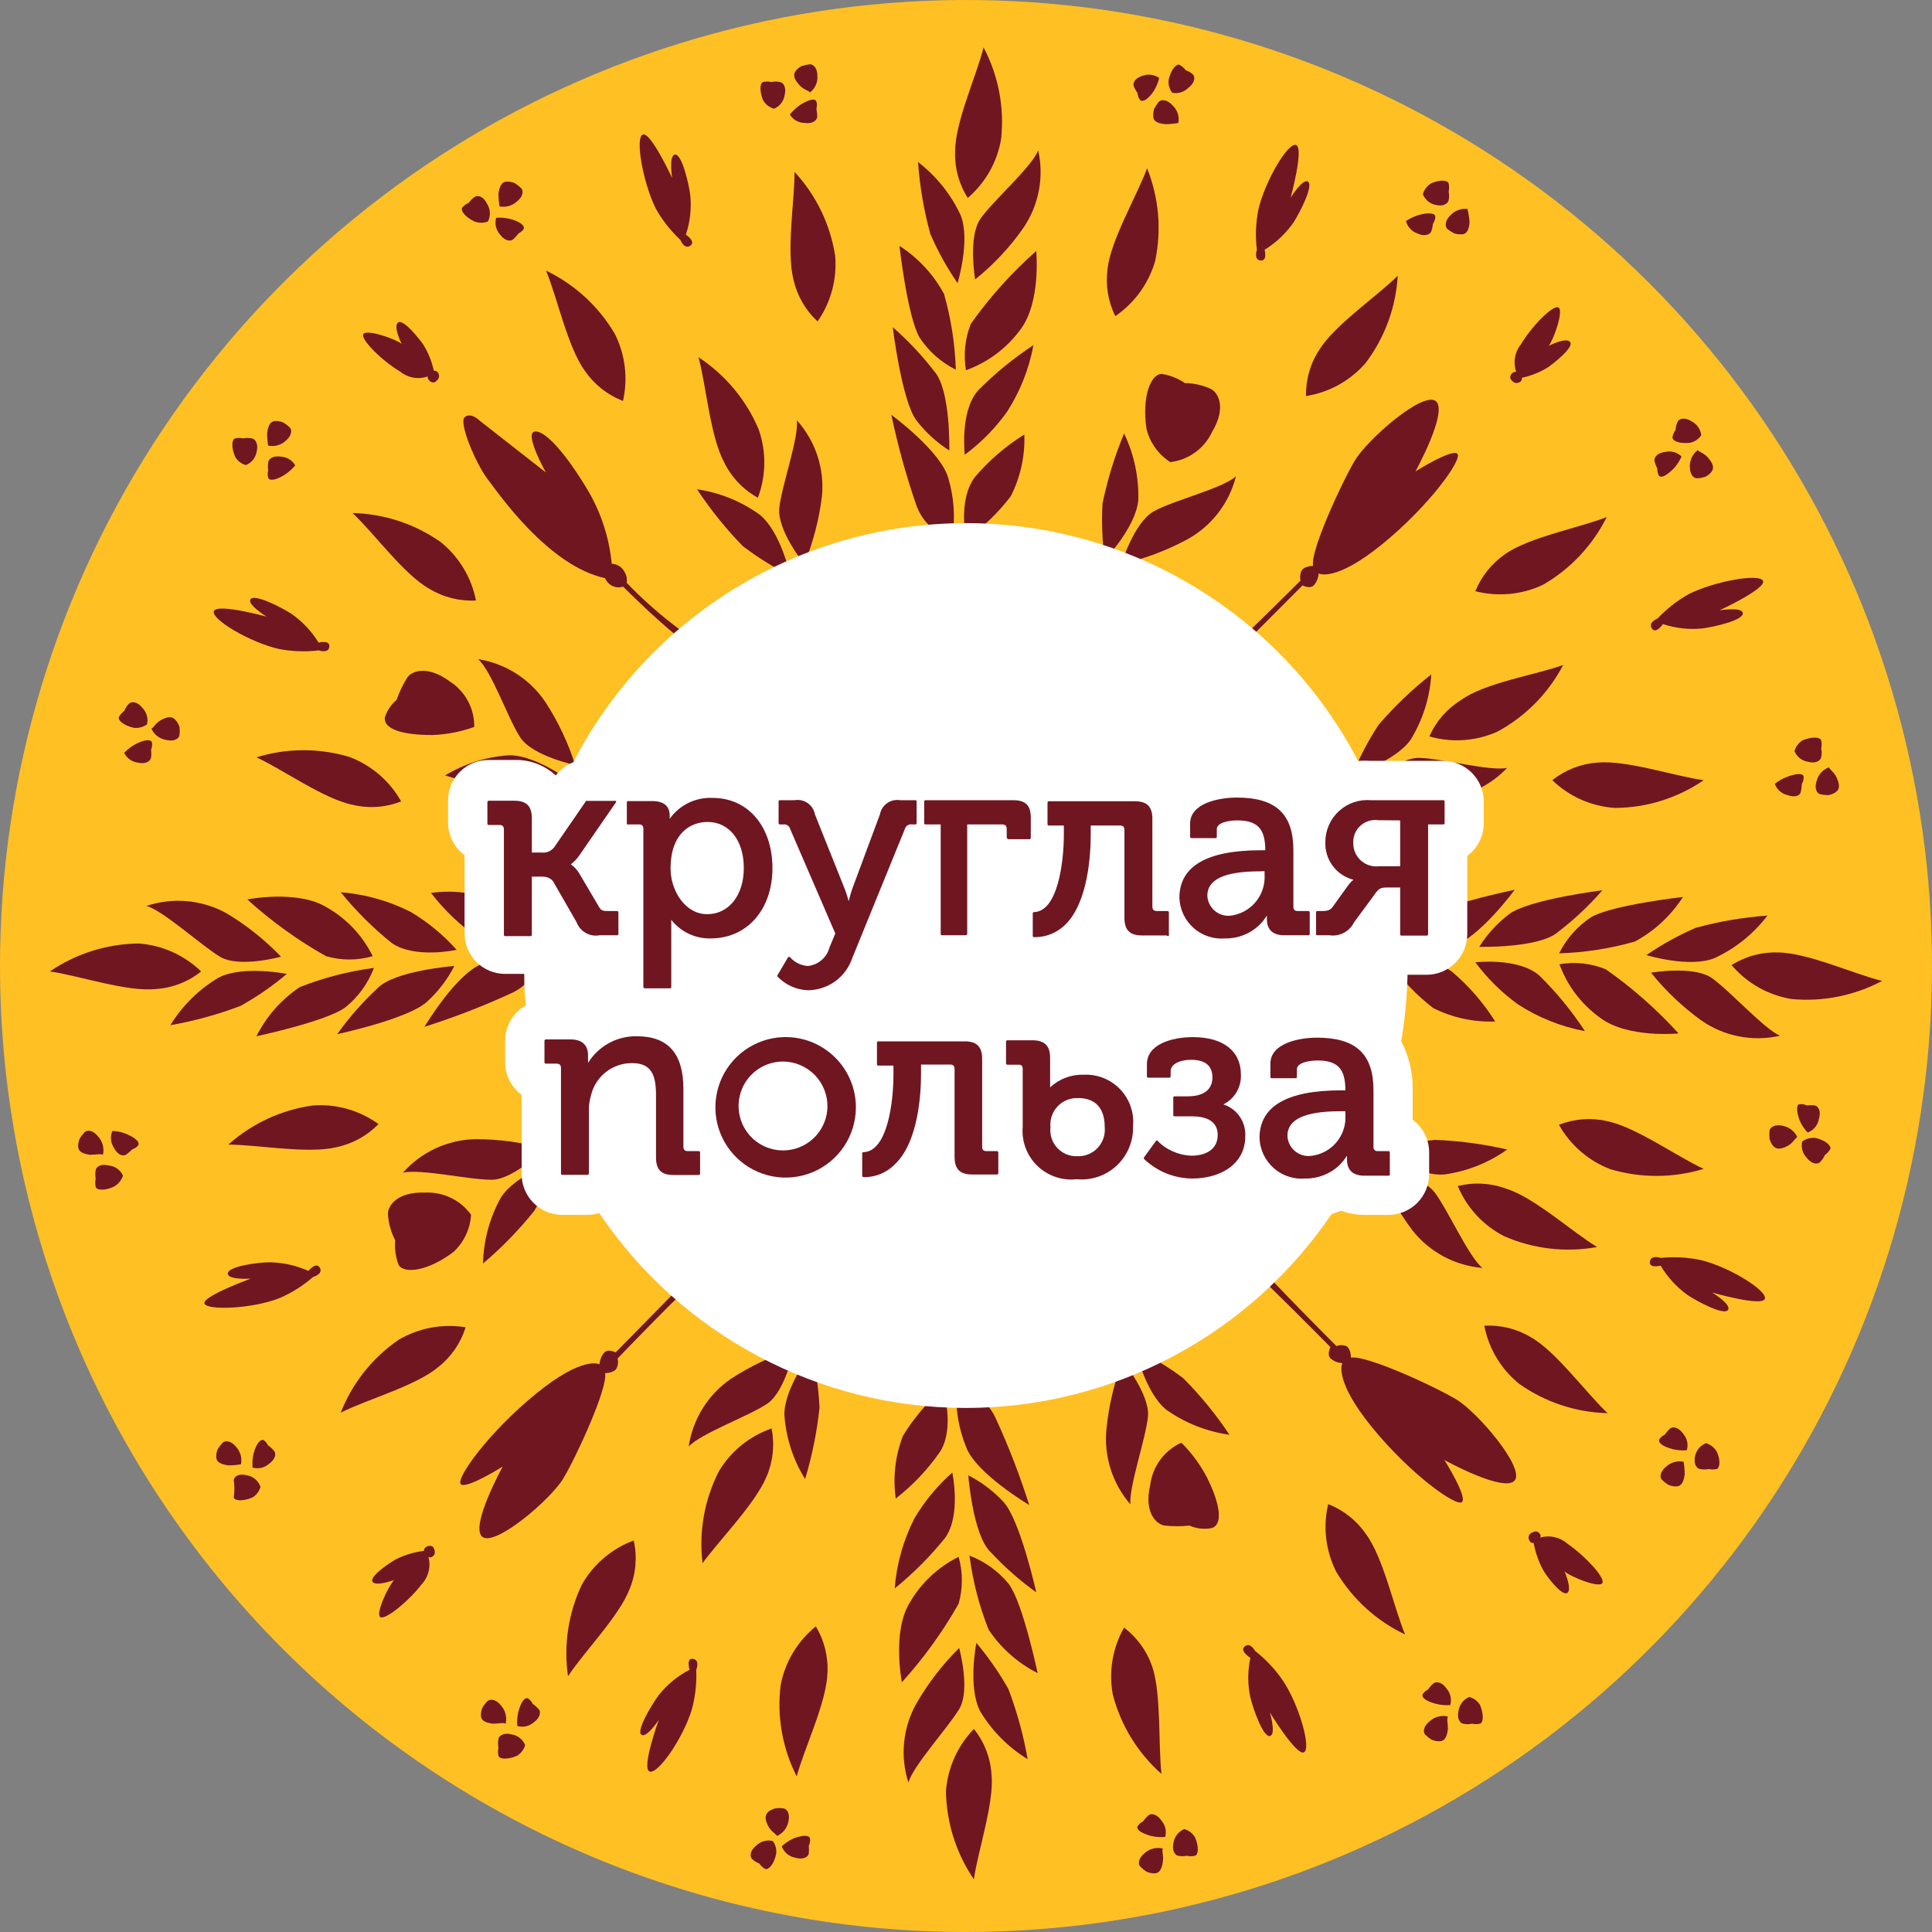 <?xml version="1.0" encoding="UTF-8"?> <svg xmlns="http://www.w3.org/2000/svg" width="110" height="110" viewBox="0 0 110 110" fill="none"><rect x="0" y="0" width="110" height="110" fill="#808080" stroke="none"/><g clip-path="url(#clip0_6446_4282)"><path d="M55 110C65.878 110 76.512 106.774 85.556 100.731C94.601 94.687 101.651 86.098 105.813 76.048C109.976 65.998 111.065 54.939 108.943 44.27C106.821 33.601 101.583 23.801 93.891 16.109C86.199 8.417 76.399 3.179 65.73 1.057C55.061 -1.065 44.002 0.024 33.952 4.187C23.902 8.349 15.313 15.399 9.269 24.444C3.226 33.488 0 44.122 0 55C0 69.587 5.795 83.576 16.109 93.891C26.424 104.205 40.413 110 55 110Z" fill="#FFC024"></path><path d="M45.24 9.79C45.24 11.45 44.76 14.3 45.18 15.93C45.387 16.84 45.864 17.667 46.55 18.3C47.311 17.209 47.665 15.885 47.55 14.56C47.271 12.776 46.467 11.115 45.24 9.79Z" fill="#701621"></path><path d="M31.09 15.41C31.73 16.94 32.32 19.78 33.31 21.13C33.844 21.899 34.596 22.491 35.47 22.83C35.765 21.538 35.599 20.183 35 19C34.081 17.442 32.72 16.192 31.09 15.41Z" fill="#701621"></path><path d="M79.581 15.7C78.41 16.87 76.001 18.49 75.121 19.91C74.605 20.692 74.34 21.613 74.361 22.55C75.677 22.342 76.877 21.676 77.751 20.67C78.84 19.231 79.477 17.501 79.581 15.7Z" fill="#701621"></path><path d="M65.31 9.58C64.74 11.14 63.25 13.64 63.06 15.3C62.935 16.224 63.088 17.164 63.5 18C64.599 17.249 65.401 16.139 65.77 14.86C66.143 13.093 65.983 11.256 65.31 9.58Z" fill="#701621"></path><path d="M97.001 44.42C95.351 44.2 92.611 43.26 90.941 43.42C90.007 43.489 89.115 43.837 88.381 44.42C89.343 45.351 90.605 45.911 91.941 46C93.748 45.993 95.511 45.443 97.001 44.42Z" fill="#701621"></path><path d="M91.48 29.44C89.93 30.05 87.08 30.58 85.71 31.54C84.945 32.064 84.35 32.801 84 33.66C85.29 33.992 86.656 33.861 87.86 33.29C89.418 32.389 90.677 31.05 91.48 29.44Z" fill="#701621"></path><path d="M20.07 29.21C21.29 30.34 22.98 32.7 24.44 33.52C25.239 34.007 26.166 34.241 27.1 34.19C26.844 32.883 26.136 31.707 25.1 30.87C23.626 29.83 21.875 29.252 20.07 29.21Z" fill="#701621"></path><path d="M14.6 43.12C16.11 43.81 18.46 45.51 20.11 45.83C21.019 46.042 21.971 45.972 22.84 45.63C22.188 44.467 21.147 43.571 19.9 43.1C18.17 42.579 16.325 42.586 14.6 43.12Z" fill="#701621"></path><path d="M66.13 101C65.94 99.35 66.13 96.45 65.6 94.88C65.297 94.001 64.74 93.232 64 92.67C63.342 93.828 63.115 95.181 63.36 96.49C63.814 98.236 64.778 99.806 66.13 101Z" fill="#701621"></path><path d="M79.999 93.06C79.359 91.53 78.769 88.69 77.769 87.34C77.24 86.57 76.491 85.978 75.62 85.64C75.317 86.938 75.479 88.3 76.079 89.49C77.004 91.042 78.368 92.284 79.999 93.06Z" fill="#701621"></path><path d="M32.34 95.44C33.25 94.05 35.29 91.98 35.86 90.44C36.211 89.574 36.287 88.621 36.08 87.71C34.831 88.173 33.787 89.062 33.13 90.22C32.358 91.844 32.083 93.66 32.34 95.44Z" fill="#701621"></path><path d="M45.361 101.14C45.791 99.54 47.06 96.93 47.111 95.26C47.162 94.327 46.932 93.401 46.45 92.6C45.415 93.438 44.707 94.613 44.45 95.92C44.223 97.712 44.54 99.531 45.361 101.14Z" fill="#701621"></path><path d="M13 65.17C14.66 65.17 17.51 65.71 19.14 65.32C20.058 65.132 20.897 64.672 21.55 64C20.471 63.218 19.149 62.842 17.82 62.94C16.027 63.187 14.349 63.963 13 65.17Z" fill="#701621"></path><path d="M19.4 80.43C20.88 79.68 23.68 78.91 24.96 77.83C25.692 77.25 26.233 76.462 26.51 75.57C25.196 75.355 23.849 75.606 22.7 76.28C21.209 77.301 20.059 78.747 19.4 80.43Z" fill="#701621"></path><path d="M91.53 80.46C90.32 79.33 88.62 76.97 87.17 76.14C86.369 75.658 85.442 75.428 84.51 75.48C84.761 76.789 85.47 77.966 86.51 78.8C87.982 79.838 89.729 80.416 91.53 80.46Z" fill="#701621"></path><path d="M97 66.55C95.49 65.86 93.13 64.16 91.49 63.83C90.579 63.624 89.628 63.698 88.76 64.04C89.409 65.201 90.447 66.097 91.69 66.57C93.423 67.086 95.27 67.079 97 66.55Z" fill="#701621"></path><path d="M39.77 20.34C40.209 21.95 40.429 24.84 41.239 26.34C41.657 27.186 42.324 27.884 43.15 28.34C43.621 27.093 43.639 25.719 43.2 24.46C42.493 22.775 41.298 21.341 39.77 20.34Z" fill="#701621"></path><path d="M39.69 27.86C40.454 29.021 41.328 30.106 42.3 31.1C43.146 31.742 44.05 32.305 44.999 32.78C44.999 32.78 44.459 30.28 43.26 29.31C42.205 28.543 40.98 28.045 39.69 27.86Z" fill="#701621"></path><path d="M45.789 32.12C45.789 32.12 44.239 30.19 44.369 28.93C44.499 27.67 45.489 24.93 45.369 23.93C45.894 24.512 46.292 25.196 46.538 25.94C46.784 26.683 46.873 27.47 46.799 28.25C46.636 29.579 46.296 30.88 45.789 32.12Z" fill="#701621"></path><path d="M89.001 37.86C87.441 38.43 84.571 38.86 83.181 39.86C82.386 40.353 81.758 41.075 81.381 41.93C82.663 42.297 84.032 42.202 85.251 41.66C86.852 40.796 88.158 39.472 89.001 37.86Z" fill="#701621"></path><path d="M81.49 38.4C80.399 39.257 79.394 40.218 78.49 41.27C77.903 42.166 77.404 43.117 77 44.11C77 44.11 79.44 43.37 80.32 42.11C81.009 40.988 81.411 39.714 81.49 38.4Z" fill="#701621"></path><path d="M77.75 44.83C77.75 44.83 79.55 43.12 80.81 43.15C82.07 43.18 84.88 43.93 85.81 43.72C85.271 44.288 84.621 44.739 83.9 45.046C83.179 45.352 82.403 45.507 81.62 45.5C80.306 45.447 79.005 45.222 77.75 44.83Z" fill="#701621"></path><path d="M90.93 71C89.51 70.14 87.36 68.18 85.76 67.68C84.876 67.352 83.914 67.299 83 67.53C83.514 68.76 84.446 69.769 85.63 70.38C87.296 71.11 89.141 71.326 90.93 71Z" fill="#701621"></path><path d="M85.811 65.45C84.458 65.135 83.078 64.951 81.691 64.9C80.629 65.014 79.582 65.229 78.561 65.54C78.561 65.54 80.671 66.99 82.221 66.87C83.515 66.697 84.748 66.209 85.811 65.45Z" fill="#701621"></path><path d="M78.461 66.56C78.461 66.56 80.921 66.89 81.681 67.89C82.441 68.89 83.621 71.56 84.401 72.19C83.621 72.125 82.864 71.899 82.175 71.528C81.487 71.156 80.883 70.646 80.401 70.03C79.605 68.963 78.953 67.797 78.461 66.56Z" fill="#701621"></path><path d="M40 89C41 87.63 43 85.62 43.65 84.06C44.016 83.199 44.114 82.248 43.93 81.33C42.674 81.765 41.611 82.629 40.93 83.77C40.106 85.382 39.782 87.203 40 89Z" fill="#701621"></path><path d="M45.84 84.21C46.241 82.882 46.516 81.519 46.66 80.14C46.609 79.082 46.462 78.031 46.22 77C46.22 77 44.64 79 44.66 80.56C44.748 81.855 45.153 83.109 45.84 84.21Z" fill="#701621"></path><path d="M45.211 76.8C45.211 76.8 44.721 79.23 43.671 79.93C42.621 80.63 39.891 81.62 39.211 82.36C39.325 81.585 39.599 80.843 40.013 80.179C40.428 79.514 40.975 78.943 41.621 78.5C42.736 77.775 43.944 77.204 45.211 76.8Z" fill="#701621"></path><path d="M64 24.68C63.464 25.971 63.052 27.311 62.77 28.68C62.713 29.745 62.757 30.813 62.9 31.87C62.9 31.87 64.67 30.02 64.81 28.48C64.846 27.167 64.569 25.864 64 24.68Z" fill="#701621"></path><path d="M63.84 32.12C63.84 32.12 64.57 29.75 65.68 29.12C66.79 28.49 69.62 27.81 70.37 27.12C70.179 27.881 69.832 28.593 69.352 29.213C68.872 29.832 68.269 30.346 67.58 30.72C66.402 31.352 65.144 31.823 63.84 32.12Z" fill="#701621"></path><path d="M70.001 81.69C69.231 80.533 68.35 79.455 67.371 78.47C66.517 77.829 65.603 77.273 64.641 76.81C64.641 76.81 65.201 79.3 66.411 80.27C67.478 81.021 68.708 81.508 70.001 81.69Z" fill="#701621"></path><path d="M63.92 77.48C63.92 77.48 65.48 79.4 65.36 80.65C65.24 81.9 64.27 84.65 64.36 85.65C63.849 85.062 63.465 84.375 63.231 83.631C62.997 82.888 62.918 82.105 63 81.33C63.132 80.011 63.441 78.716 63.92 77.48Z" fill="#701621"></path><path d="M27.5 71.94C28.567 71.036 29.545 70.031 30.42 68.94C30.96 68.021 31.412 67.054 31.77 66.05C31.77 66.05 29.35 66.88 28.52 68.18C27.881 69.332 27.531 70.623 27.5 71.94Z" fill="#701621"></path><path d="M31 65.39C31 65.39 29.259 67.16 28 67.17C26.739 67.18 23.91 66.53 22.939 66.77C23.458 66.183 24.093 65.711 24.804 65.382C25.515 65.053 26.286 64.875 27.07 64.86C28.397 64.859 29.719 65.037 31 65.39Z" fill="#701621"></path><path d="M25.34 44.15C26.666 44.56 28.029 44.842 29.41 44.99C30.478 44.949 31.539 44.804 32.58 44.56C32.58 44.56 30.58 43 29 43C27.705 43.084 26.45 43.479 25.34 44.15Z" fill="#701621"></path><path d="M32.751 43.56C32.751 43.56 30.331 43.05 29.631 42C28.931 40.95 28.001 38.21 27.221 37.53C27.999 37.652 28.743 37.935 29.405 38.36C30.068 38.786 30.635 39.344 31.071 40C31.787 41.106 32.352 42.304 32.751 43.56Z" fill="#701621"></path><path d="M56 2.7C55.6 4.31 54.38 6.95 54.38 8.62C54.346 9.556 54.597 10.48 55.1 11.27C56.108 10.408 56.781 9.218 57 7.91C57.193 6.112 56.845 4.298 56 2.7Z" fill="#701621"></path><path d="M52.27 9.23C52.367 10.613 52.602 11.983 52.969 13.32C53.394 14.301 53.913 15.239 54.52 16.12C54.52 16.12 55.27 13.67 54.69 12.24C54.137 11.057 53.306 10.024 52.27 9.23Z" fill="#701621"></path><path d="M51.211 14C51.211 14 51.661 18 52.351 19.21C52.865 19.996 53.58 20.631 54.421 21.05C54.374 19.591 54.149 18.144 53.751 16.74C53.15 15.626 52.276 14.683 51.211 14Z" fill="#701621"></path><path d="M54.999 21.08C54.845 20.188 54.942 19.27 55.279 18.43C56.357 16.912 57.605 15.523 58.999 14.29C58.999 14.29 59.279 17.19 58.109 18.75C57.328 19.819 56.245 20.63 54.999 21.08Z" fill="#701621"></path><path d="M55.521 15.91C55.521 15.91 55.101 13.47 55.831 12.44C56.561 11.41 58.751 9.5 59.111 8.56C59.281 9.319 59.292 10.106 59.144 10.87C58.996 11.634 58.692 12.359 58.251 13C57.482 14.094 56.563 15.073 55.521 15.91Z" fill="#701621"></path><path d="M50.83 18.63C50.83 18.63 51.34 22.83 52.18 23.94C52.699 24.614 53.332 25.193 54.05 25.65C54.05 25.65 54.13 22.19 53.2 21.15C52.495 20.234 51.701 19.39 50.83 18.63Z" fill="#701621"></path><path d="M54.93 25.89C54.93 25.89 54.64 23.43 55.68 22.24C56.639 21.268 57.699 20.4 58.84 19.65C58.589 21.011 58.073 22.309 57.32 23.47C56.653 24.396 55.847 25.212 54.93 25.89Z" fill="#701621"></path><path d="M55.001 30.7C55.001 30.7 54.531 28.46 55.501 27.17C56.308 26.218 57.259 25.398 58.321 24.74C58.367 25.956 58.102 27.165 57.551 28.25C56.834 29.195 55.974 30.022 55.001 30.7Z" fill="#701621"></path><path d="M54.21 30.68C53.737 30.544 53.303 30.296 52.946 29.956C52.589 29.617 52.319 29.196 52.16 28.73C51.584 27.058 51.113 25.351 50.75 23.62C50.75 23.62 53.57 25.69 53.99 27.22C54.327 28.341 54.402 29.525 54.21 30.68Z" fill="#701621"></path><path d="M55.449 107C55.679 105.36 56.629 102.61 56.449 101C56.386 100.064 56.037 99.171 55.449 98.44C54.523 99.395 53.961 100.644 53.859 101.97C53.883 103.767 54.436 105.516 55.449 107Z" fill="#701621"></path><path d="M58.511 100.16C58.272 98.795 57.903 97.456 57.411 96.16C56.886 95.233 56.276 94.356 55.591 93.54C55.591 93.54 55.091 96.04 55.801 97.42C56.468 98.541 57.398 99.481 58.511 100.16Z" fill="#701621"></path><path d="M59.079 95.26C59.079 95.26 58.239 91.26 57.439 90.19C56.847 89.463 56.075 88.904 55.199 88.57C55.384 90.017 55.75 91.435 56.289 92.79C56.992 93.839 57.953 94.69 59.079 95.26Z" fill="#701621"></path><path d="M54.58 88.64C54.827 89.513 54.827 90.437 54.58 91.31C53.671 92.914 52.588 94.414 51.35 95.78C51.35 95.78 50.78 92.92 51.79 91.26C52.441 90.13 53.412 89.219 54.58 88.64Z" fill="#701621"></path><path d="M54.611 93.83C54.611 93.83 55.271 96.22 54.611 97.31C53.951 98.4 51.991 100.53 51.721 101.49C51.483 100.751 51.4 99.971 51.477 99.198C51.555 98.425 51.791 97.677 52.171 97C52.838 95.838 53.658 94.772 54.611 93.83Z" fill="#701621"></path><path d="M59.001 90.66C59.001 90.66 58.081 86.53 57.131 85.51C56.558 84.894 55.881 84.382 55.131 84C55.131 84 55.391 87.45 56.421 88.39C57.203 89.231 58.067 89.991 59.001 90.66Z" fill="#701621"></path><path d="M54.219 83.84C54.219 83.84 54.739 86.25 53.819 87.55C52.965 88.613 51.999 89.582 50.94 90.44C51.049 89.045 51.433 87.686 52.069 86.44C52.646 85.467 53.372 84.59 54.219 83.84Z" fill="#701621"></path><path d="M53.69 79.06C53.69 79.06 54.38 81.25 53.54 82.63C52.836 83.651 51.98 84.558 51 85.32C50.829 84.115 50.97 82.885 51.41 81.75C52.027 80.741 52.796 79.834 53.69 79.06Z" fill="#701621"></path><path d="M54.46 79C54.945 79.09 55.401 79.296 55.79 79.601C56.178 79.906 56.487 80.3 56.69 80.75C57.429 82.355 58.067 84.005 58.6 85.69C58.6 85.69 55.6 83.91 55.02 82.42C54.575 81.338 54.383 80.168 54.46 79Z" fill="#701621"></path><path d="M107.16 55.85C105.55 55.46 102.91 54.24 101.24 54.23C100.304 54.196 99.38 54.447 98.59 54.95C99.462 55.977 100.671 56.661 102 56.88C103.784 57.048 105.577 56.69 107.16 55.85Z" fill="#701621"></path><path d="M100.63 52.13C99.247 52.228 97.877 52.462 96.54 52.83C95.559 53.255 94.621 53.774 93.74 54.38C93.74 54.38 96.19 55.13 97.62 54.55C98.806 54.001 99.84 53.17 100.63 52.13Z" fill="#701621"></path><path d="M95.82 51.07C95.82 51.07 91.82 51.52 90.609 52.21C89.823 52.724 89.188 53.439 88.769 54.28C90.228 54.233 91.676 54.008 93.079 53.61C94.194 53.01 95.136 52.135 95.82 51.07Z" fill="#701621"></path><path d="M88.789 54.9C89.679 54.745 90.594 54.846 91.429 55.19C92.941 56.248 94.329 57.473 95.569 58.84C95.569 58.84 92.669 59.13 91.109 57.95C90.046 57.191 89.237 56.128 88.789 54.9Z" fill="#701621"></path><path d="M94 55.38C94 55.38 96.44 54.96 97.47 55.69C98.5 56.42 100.47 58.61 101.35 58.97C100.586 59.145 99.794 59.158 99.025 59.01C98.255 58.862 97.525 58.556 96.88 58.11C95.802 57.333 94.834 56.414 94 55.38Z" fill="#701621"></path><path d="M91.231 50.69C91.231 50.69 87.031 51.21 85.921 52.05C85.247 52.563 84.671 53.193 84.221 53.91C84.221 53.91 87.671 53.99 88.711 53.06C89.629 52.357 90.473 51.563 91.231 50.69Z" fill="#701621"></path><path d="M84 54.79C84 54.79 86.46 54.5 87.65 55.55C88.624 56.507 89.492 57.567 90.24 58.71C88.879 58.454 87.581 57.934 86.42 57.18C85.496 56.511 84.68 55.705 84 54.79Z" fill="#701621"></path><path d="M79.16 54.84C79.16 54.84 81.41 54.37 82.69 55.34C83.642 56.151 84.465 57.102 85.13 58.16C83.912 58.206 82.701 57.945 81.61 57.4C80.666 56.678 79.84 55.815 79.16 54.84Z" fill="#701621"></path><path d="M79.18 54.07C79.323 53.606 79.574 53.182 79.913 52.834C80.252 52.487 80.669 52.225 81.13 52.07C82.802 51.494 84.509 51.023 86.24 50.66C86.24 50.66 84.18 53.48 82.64 53.9C81.514 54.22 80.331 54.279 79.18 54.07Z" fill="#701621"></path><path d="M2.84 55.31C4.48 55.54 7.23 56.49 8.89 56.31C9.825 56.247 10.719 55.898 11.45 55.31C10.495 54.384 9.246 53.821 7.92 53.72C6.106 53.734 4.338 54.287 2.84 55.31Z" fill="#701621"></path><path d="M9.699 58.37C11.064 58.131 12.404 57.763 13.699 57.27C14.633 56.75 15.514 56.141 16.329 55.45C16.329 55.45 13.819 54.95 12.449 55.66C11.326 56.327 10.383 57.257 9.699 58.37Z" fill="#701621"></path><path d="M14.6 59C14.6 59 18.6 58.15 19.67 57.35C20.399 56.761 20.958 55.987 21.29 55.11C19.844 55.3 18.427 55.666 17.07 56.2C16.018 56.904 15.167 57.869 14.6 59Z" fill="#701621"></path><path d="M21.22 54.44C20.351 54.693 19.429 54.693 18.56 54.44C16.951 53.534 15.448 52.451 14.08 51.21C14.08 51.21 16.94 50.64 18.6 51.66C19.733 52.302 20.646 53.271 21.22 54.44Z" fill="#701621"></path><path d="M16 54.47C16 54.47 13.61 55.13 12.52 54.47C11.43 53.81 9.3 51.85 8.34 51.58C9.088 51.33 9.879 51.239 10.664 51.311C11.449 51.383 12.21 51.618 12.9 52C14.039 52.681 15.081 53.512 16 54.47Z" fill="#701621"></path><path d="M19.199 58.88C19.199 58.88 23.329 58 24.349 57C24.969 56.428 25.484 55.751 25.869 55C25.869 55 22.419 55.26 21.469 56.29C20.628 57.075 19.867 57.943 19.199 58.88Z" fill="#701621"></path><path d="M26 54.08C26 54.08 23.59 54.61 22.29 53.68C21.227 52.825 20.259 51.86 19.4 50.8C20.795 50.912 22.154 51.296 23.4 51.93C24.371 52.511 25.247 53.236 26 54.08Z" fill="#701621"></path><path d="M30.799 53.56C30.799 53.56 28.609 54.24 27.239 53.41C26.213 52.696 25.302 51.83 24.539 50.84C25.748 50.669 26.98 50.81 28.119 51.25C29.126 51.877 30.03 52.656 30.799 53.56Z" fill="#701621"></path><path d="M30.86 54.32C30.77 54.805 30.563 55.261 30.259 55.65C29.954 56.038 29.56 56.347 29.11 56.55C27.505 57.289 25.855 57.927 24.17 58.46C24.17 58.46 25.95 55.46 27.44 54.88C28.522 54.435 29.692 54.243 30.86 54.32Z" fill="#701621"></path><path d="M70.51 70.38C70.51 70.38 70.51 71.51 72.33 73.29C74.15 75.07 75.75 76.7 75.75 76.7C75.75 76.7 75.53 77.1 75.75 77.34C75.94 77.503 76.179 77.598 76.43 77.61C76.43 77.61 75.9 78.53 78.09 81.23C80.28 83.93 82.92 85.81 83.24 85.52C83.56 85.23 82.24 83.13 82.24 83.13C82.24 83.13 85.65 85.01 86.24 84.29C86.83 83.57 84.13 80.41 82.92 79.68C81.71 78.95 77.77 77.13 76.92 77.3C76.92 77.3 76.92 76.79 76.65 76.64C76.47 76.568 76.269 76.568 76.09 76.64C76.09 76.64 72.21 72.76 71.58 71.95C71.175 71.461 70.817 70.936 70.51 70.38Z" fill="#701621"></path><path d="M67.84 38.57C67.84 38.57 68.97 38.57 70.75 36.75L74.16 33.33C74.16 33.33 74.56 33.55 74.8 33.33C74.964 33.139 75.062 32.901 75.08 32.65C75.08 32.65 76 33.18 78.69 30.99C81.38 28.8 83.27 26.16 82.98 25.84C82.69 25.52 80.59 26.84 80.59 26.84C80.59 26.84 82.47 23.43 81.75 22.84C81.03 22.25 77.87 25 77.14 26.22C76.41 27.44 74.59 31.37 74.76 32.22C74.76 32.22 74.26 32.22 74.11 32.49C74.021 32.663 73.999 32.862 74.05 33.05C74.05 33.05 70.17 36.93 69.36 37.56C68.888 37.946 68.379 38.284 67.84 38.57Z" fill="#701621"></path><path d="M41.371 71.71C41.371 71.71 40.241 71.71 38.461 73.53C36.681 75.35 35.051 77 35.051 77C35.051 77 34.651 76.78 34.411 77C34.248 77.191 34.15 77.429 34.131 77.68C34.131 77.68 33.221 77.15 30.521 79.35C27.821 81.55 25.941 84.18 26.231 84.5C26.521 84.82 28.621 83.5 28.621 83.5C28.621 83.5 26.741 86.92 27.461 87.5C28.181 88.08 31.341 85.39 32.071 84.18C32.801 82.97 34.621 79.02 34.451 78.18C34.451 78.18 34.961 78.18 35.101 77.91C35.19 77.737 35.211 77.538 35.161 77.35C35.161 77.35 39.001 73.34 39.851 72.7C40.328 72.327 40.836 71.996 41.371 71.71Z" fill="#701621"></path><path d="M42.929 38.42C43.019 38.05 41.679 37.67 40.989 37.35C39.033 36.215 37.246 34.812 35.679 33.18C35.719 32.953 35.669 32.72 35.539 32.53C35.469 32.402 35.367 32.295 35.242 32.22C35.117 32.144 34.975 32.103 34.829 32.1C34.691 30.655 34.244 29.257 33.519 28C32.339 26 31.079 24.49 30.449 24.57C29.819 24.65 31.079 26.9 31.079 26.9L27.309 23.95C27.309 23.95 26.819 23.45 26.459 23.75C26.099 24.05 27.089 26.39 27.749 27.26C28.409 28.13 31.209 32.2 34.449 32.92C34.496 33.031 34.566 33.132 34.653 33.214C34.741 33.297 34.846 33.36 34.959 33.4C35.128 33.456 35.31 33.456 35.479 33.4C35.479 33.4 39.119 37.11 41.259 38.07C41.489 38.15 42.849 38.71 42.929 38.42Z" fill="#701621"></path><path d="M24.76 21.76C24.7 21.778 24.637 21.777 24.577 21.758C24.518 21.738 24.467 21.7 24.43 21.65C24.31 21.52 24.36 21.43 24.36 21.43C24.097 21.524 23.815 21.549 23.54 21.501C23.265 21.454 23.006 21.336 22.79 21.16C21.79 20.57 20.56 19.37 20.68 19.04C20.8 18.71 22.47 19.27 22.87 19.58C22.87 19.58 22.36 18.58 22.67 18.36C22.98 18.14 23.92 19.36 24.1 19.62C24.384 20.078 24.587 20.582 24.7 21.11C24.748 21.101 24.797 21.107 24.84 21.129C24.884 21.151 24.919 21.186 24.94 21.23C24.977 21.282 24.998 21.345 24.998 21.41C24.998 21.474 24.977 21.537 24.94 21.59C24.89 21.656 24.829 21.713 24.76 21.76Z" fill="#701621"></path><path d="M39.05 13.36C39.294 12.633 39.379 11.863 39.3 11.1C39.21 10.41 38.82 8.78 38.44 8.8C38.06 8.82 38.27 10.14 38.27 10.14C38.27 10.14 37.05 7.5 36.6 7.66C36.15 7.82 36.6 10.39 37.34 11.88C37.712 12.542 38.185 13.142 38.74 13.66C38.74 13.66 38.95 14.22 39.3 13.99C39.65 13.76 39.05 13.36 39.05 13.36Z" fill="#701621"></path><path d="M18.14 36.59C17.74 35.938 17.209 35.376 16.58 34.94C15.99 34.56 14.5 33.81 14.27 34.11C14.04 34.41 15.18 35.11 15.18 35.11C15.18 35.11 12.38 34.34 12.18 34.79C11.98 35.24 14.24 36.58 15.88 36.95C16.628 37.094 17.394 37.121 18.15 37.03C18.15 37.03 18.71 37.23 18.75 36.82C18.79 36.41 18.14 36.59 18.14 36.59Z" fill="#701621"></path><path d="M86 21.57C85.983 21.51 85.985 21.447 86.004 21.388C86.024 21.329 86.061 21.278 86.11 21.24C86.24 21.13 86.33 21.18 86.33 21.18C86.236 20.916 86.211 20.631 86.259 20.355C86.306 20.078 86.423 19.818 86.6 19.6C87.19 18.6 88.39 17.37 88.72 17.5C89.05 17.63 88.49 19.28 88.18 19.69C88.18 19.69 89.18 19.17 89.4 19.48C89.62 19.79 88.4 20.73 88.14 20.91C87.681 21.194 87.177 21.397 86.65 21.51C86.659 21.558 86.652 21.607 86.631 21.65C86.609 21.694 86.573 21.729 86.53 21.75C86.477 21.788 86.414 21.808 86.35 21.808C86.285 21.808 86.222 21.788 86.17 21.75C86.102 21.702 86.044 21.641 86 21.57Z" fill="#701621"></path><path d="M94.68 35.53C95.404 35.774 96.171 35.859 96.93 35.78C97.63 35.69 99.25 35.31 99.23 34.92C99.21 34.53 97.9 34.75 97.9 34.75C97.9 34.75 100.54 33.53 100.38 33.08C100.22 32.63 97.65 33.08 96.16 33.82C95.496 34.193 94.892 34.665 94.37 35.22C94.37 35.22 93.82 35.43 94.05 35.78C94.28 36.13 94.68 35.53 94.68 35.53Z" fill="#701621"></path><path d="M72.001 14.22C72.653 13.82 73.215 13.289 73.651 12.66C74.031 12.07 74.781 10.58 74.481 10.35C74.181 10.12 73.481 11.26 73.481 11.26C73.481 11.26 74.251 8.46 73.801 8.26C73.351 8.06 72.011 10.32 71.641 11.96C71.496 12.708 71.469 13.474 71.561 14.23C71.561 14.23 71.361 14.79 71.771 14.83C72.181 14.87 72.001 14.22 72.001 14.22Z" fill="#701621"></path><path d="M24.75 88.31C24.766 88.371 24.761 88.436 24.736 88.494C24.71 88.553 24.666 88.6 24.61 88.63C24.47 88.73 24.39 88.63 24.39 88.63C24.467 88.904 24.472 89.194 24.403 89.471C24.335 89.748 24.196 90.003 24 90.21C23.32 91.11 22 92.21 21.67 92.08C21.34 91.95 22.09 90.33 22.44 89.96C22.44 89.96 21.35 90.36 21.2 90.04C21.05 89.72 22.31 88.89 22.6 88.75C23.086 88.518 23.606 88.366 24.14 88.3C24.136 88.252 24.148 88.204 24.173 88.162C24.198 88.121 24.235 88.089 24.28 88.07C24.334 88.033 24.399 88.013 24.465 88.013C24.531 88.013 24.595 88.033 24.65 88.07C24.702 88.141 24.736 88.223 24.75 88.31Z" fill="#701621"></path><path d="M17.56 72.36C16.864 72.048 16.112 71.881 15.35 71.87C14.64 71.87 12.99 72.11 12.97 72.5C12.95 72.89 14.28 72.8 14.28 72.8C14.28 72.8 11.53 73.8 11.64 74.21C11.75 74.62 14.35 74.53 15.91 73.91C16.61 73.611 17.258 73.203 17.83 72.7C17.83 72.7 18.41 72.55 18.21 72.18C18.01 71.81 17.56 72.36 17.56 72.36Z" fill="#701621"></path><path d="M39.26 95.07C38.581 95.421 37.985 95.912 37.51 96.51C37.09 97.08 36.23 98.51 36.51 98.76C36.79 99.01 37.51 97.92 37.51 97.92C37.51 97.92 36.51 100.66 36.98 100.86C37.45 101.06 38.91 98.94 39.39 97.33C39.59 96.594 39.674 95.832 39.64 95.07C39.64 95.07 39.87 94.52 39.46 94.45C39.05 94.38 39.26 95.07 39.26 95.07Z" fill="#701621"></path><path d="M87.35 87.21C87.409 87.19 87.473 87.191 87.531 87.213C87.59 87.235 87.639 87.276 87.67 87.33C87.78 87.47 87.67 87.55 87.67 87.55C87.939 87.468 88.225 87.457 88.499 87.516C88.774 87.576 89.029 87.704 89.24 87.89C90.18 88.53 91.38 89.79 91.24 90.12C91.1 90.45 89.46 89.8 89.08 89.47C89.08 89.47 89.54 90.53 89.22 90.7C88.9 90.87 88.02 89.7 87.85 89.37C87.595 88.894 87.416 88.382 87.32 87.85C87.274 87.859 87.226 87.852 87.184 87.83C87.143 87.808 87.109 87.773 87.09 87.73C87.052 87.676 87.031 87.611 87.031 87.545C87.031 87.479 87.052 87.414 87.09 87.36C87.162 87.288 87.252 87.237 87.35 87.21Z" fill="#701621"></path><path d="M71.191 94.39C71.03 95.135 71.03 95.905 71.191 96.65C71.361 97.34 71.921 98.91 72.301 98.84C72.681 98.77 72.301 97.5 72.301 97.5C72.301 97.5 73.811 99.98 74.241 99.77C74.671 99.56 73.971 97.06 73.031 95.67C72.596 95.036 72.067 94.473 71.461 94C71.461 94 71.191 93.48 70.871 93.74C70.551 94 71.191 94.39 71.191 94.39Z" fill="#701621"></path><path d="M94.549 72.06C94.939 72.716 95.46 73.285 96.079 73.73C96.669 74.12 98.139 74.9 98.379 74.59C98.619 74.28 97.479 73.59 97.479 73.59C97.479 73.59 100.279 74.4 100.479 73.96C100.679 73.52 98.479 72.13 96.819 71.74C96.073 71.584 95.308 71.544 94.549 71.62C94.549 71.62 93.999 71.42 93.939 71.83C93.879 72.24 94.549 72.06 94.549 72.06Z" fill="#701621"></path><path d="M25.64 38.82C24.3 37.82 23.4 38.23 23.18 38.59C22.933 38.986 22.732 39.409 22.58 39.85C22.267 40.114 22.035 40.46 21.91 40.85C21.84 41.47 22.79 41.85 24.61 41.85C25.425 41.821 26.232 41.666 27 41.39C27.01 40.882 26.89 40.379 26.652 39.929C26.414 39.48 26.066 39.098 25.64 38.82Z" fill="#701621"></path><path d="M65.49 84.54C65.1 86.2 65.91 86.82 66.32 86.86C66.785 86.91 67.255 86.91 67.72 86.86C68.122 87.037 68.569 87.086 69 87C69.59 86.81 69.54 85.78 68.73 84.14C68.347 83.401 67.851 82.726 67.26 82.14C66.785 82.356 66.373 82.69 66.063 83.11C65.753 83.53 65.556 84.022 65.49 84.54Z" fill="#701621"></path><path d="M24.22 67.9C22.51 67.84 22.05 68.74 22.09 69.16C22.125 69.667 22.265 70.16 22.5 70.61C22.459 71.085 22.523 71.563 22.69 72.01C22.99 72.55 24.37 72.38 25.82 71.28C26.415 70.729 26.773 69.969 26.82 69.16C26.525 68.751 26.133 68.423 25.679 68.203C25.225 67.983 24.724 67.879 24.22 67.9Z" fill="#701621"></path><path d="M69.001 24.61C69.881 23.15 69.311 22.31 68.931 22.14C68.469 21.929 67.968 21.816 67.461 21.81C67.065 21.54 66.614 21.362 66.141 21.29C65.521 21.29 65.011 22.58 65.271 24.39C65.456 25.183 65.944 25.872 66.631 26.31C67.138 26.252 67.621 26.065 68.036 25.767C68.451 25.47 68.783 25.072 69.001 24.61Z" fill="#701621"></path><path d="M103.56 63.71C103.72 63.17 103.46 62.96 103.33 62.94C103.178 62.92 103.023 62.92 102.87 62.94C102.747 62.877 102.608 62.852 102.47 62.87C102.27 62.87 102.27 63.26 102.47 63.81C102.581 64.057 102.733 64.284 102.92 64.48C103.085 64.419 103.231 64.316 103.344 64.181C103.456 64.046 103.531 63.883 103.56 63.71Z" fill="#701621"></path><path d="M101.51 64.1C100.96 63.98 100.76 64.25 100.75 64.38C100.737 64.533 100.737 64.687 100.75 64.84C100.792 64.984 100.86 65.12 100.95 65.24C101.09 65.38 101.27 65.51 101.79 65.24C102.11 65.05 102.18 64.83 102.33 64.74C102.254 64.576 102.14 64.432 101.997 64.321C101.855 64.21 101.688 64.134 101.51 64.1Z" fill="#701621"></path><path d="M102.861 65.91C103.211 66.35 103.531 66.27 103.621 66.17C103.741 66.054 103.836 65.915 103.901 65.76C104.028 65.671 104.134 65.555 104.211 65.42C104.271 65.23 103.941 64.92 103.361 64.79C103.095 64.764 102.828 64.835 102.611 64.99C102.572 65.152 102.575 65.321 102.619 65.482C102.663 65.642 102.746 65.79 102.861 65.91Z" fill="#701621"></path><path d="M95.84 81.64C95.51 81.18 95.18 81.25 95.08 81.34C94.969 81.447 94.869 81.564 94.78 81.69C94.652 81.747 94.545 81.841 94.47 81.96C94.4 82.15 94.66 82.35 95.24 82.51C95.502 82.573 95.772 82.593 96.04 82.57C96.087 82.41 96.093 82.242 96.058 82.08C96.023 81.917 95.948 81.766 95.84 81.64Z" fill="#701621"></path><path d="M94.879 83.49C94.439 83.85 94.529 84.17 94.629 84.26C94.74 84.365 94.86 84.459 94.989 84.54C95.125 84.599 95.271 84.629 95.419 84.63C95.619 84.63 95.839 84.55 95.919 83.96C95.918 83.715 95.898 83.471 95.859 83.23C95.687 83.192 95.508 83.196 95.338 83.242C95.167 83.287 95.01 83.372 94.879 83.49Z" fill="#701621"></path><path d="M96.52 82.87C96.39 83.42 96.65 83.62 96.79 83.64C96.951 83.673 97.118 83.673 97.28 83.64C97.431 83.672 97.588 83.672 97.74 83.64C97.93 83.58 97.97 83.12 97.74 82.64C97.603 82.412 97.385 82.244 97.13 82.17C96.979 82.229 96.845 82.323 96.739 82.445C96.632 82.567 96.557 82.713 96.52 82.87Z" fill="#701621"></path><path d="M82.36 96.14C82.04 95.69 81.71 95.76 81.61 95.85C81.495 95.949 81.394 96.063 81.31 96.19C81.185 96.251 81.078 96.344 81 96.46C80.92 96.65 81.19 96.86 81.76 97.01C82.025 97.076 82.298 97.099 82.57 97.08C82.617 96.918 82.623 96.747 82.586 96.583C82.549 96.419 82.471 96.266 82.36 96.14Z" fill="#701621"></path><path d="M81.4 98C80.969 98.35 81.049 98.68 81.15 98.77C81.26 98.875 81.381 98.969 81.51 99.05C81.648 99.109 81.798 99.14 81.95 99.14C82.15 99.14 82.359 99.06 82.439 98.46C82.439 98.09 82.359 97.9 82.439 97.73C82.257 97.687 82.067 97.689 81.886 97.736C81.705 97.783 81.538 97.874 81.4 98Z" fill="#701621"></path><path d="M83.049 97.38C82.919 97.92 83.179 98.13 83.309 98.14C83.474 98.179 83.645 98.179 83.809 98.14C83.961 98.174 84.118 98.174 84.269 98.14C84.459 98.07 84.489 97.62 84.269 97.08C84.201 96.966 84.112 96.867 84.005 96.788C83.899 96.709 83.778 96.652 83.649 96.62C83.493 96.686 83.356 96.79 83.251 96.923C83.146 97.056 83.077 97.213 83.049 97.38Z" fill="#701621"></path><path d="M66.13 103.66C65.81 103.2 65.48 103.27 65.38 103.36C65.264 103.465 65.16 103.583 65.07 103.71C64.945 103.768 64.841 103.862 64.77 103.98C64.69 104.17 64.96 104.37 65.53 104.53C65.795 104.593 66.068 104.613 66.34 104.59C66.385 104.43 66.389 104.261 66.353 104.098C66.316 103.936 66.239 103.785 66.13 103.66Z" fill="#701621"></path><path d="M65.171 105.51C64.741 105.87 64.821 106.19 64.931 106.28C65.037 106.392 65.159 106.49 65.291 106.57C65.426 106.63 65.573 106.661 65.721 106.66C65.921 106.66 66.131 106.57 66.211 105.98C66.261 105.61 66.131 105.42 66.211 105.25C66.03 105.204 65.84 105.203 65.658 105.249C65.477 105.294 65.309 105.384 65.171 105.51Z" fill="#701621"></path><path d="M66.821 104.89C66.691 105.44 66.951 105.64 67.081 105.66C67.246 105.693 67.416 105.693 67.581 105.66C67.732 105.696 67.889 105.696 68.041 105.66C68.231 105.6 68.271 105.15 68.041 104.61C67.904 104.382 67.686 104.214 67.431 104.14C67.274 104.203 67.136 104.305 67.029 104.436C66.922 104.567 66.851 104.724 66.821 104.89Z" fill="#701621"></path><path d="M45.28 105.77C45.81 105.92 46.03 105.67 46.05 105.53C46.063 105.38 46.063 105.23 46.05 105.08C46.114 104.954 46.139 104.811 46.12 104.67C46.06 104.48 45.73 104.47 45.18 104.67C44.935 104.786 44.709 104.937 44.51 105.12C44.569 105.287 44.672 105.435 44.807 105.549C44.942 105.663 45.105 105.739 45.28 105.77Z" fill="#701621"></path><path d="M44.889 103.71C45.009 103.17 44.739 102.97 44.599 102.96C44.45 102.94 44.299 102.94 44.149 102.96C44.005 102.997 43.869 103.061 43.749 103.15C43.609 103.29 43.479 103.48 43.749 103.99C43.939 104.31 44.159 104.39 44.239 104.53C44.406 104.457 44.553 104.343 44.666 104.201C44.779 104.058 44.856 103.889 44.889 103.71Z" fill="#701621"></path><path d="M43.069 105.07C42.639 105.41 42.719 105.74 42.809 105.83C42.928 105.949 43.072 106.041 43.23 106.1C43.319 106.227 43.435 106.333 43.569 106.41C43.76 106.48 44.069 106.14 44.19 105.56C44.227 105.298 44.158 105.032 43.999 104.82C43.836 104.78 43.665 104.782 43.502 104.826C43.34 104.869 43.191 104.954 43.069 105.07Z" fill="#701621"></path><path d="M30.381 98.07C30.831 97.74 30.771 97.41 30.671 97.31C30.569 97.198 30.455 97.098 30.331 97.01C30.273 96.882 30.18 96.775 30.061 96.7C29.871 96.63 29.661 96.89 29.511 97.47C29.448 97.732 29.427 98.002 29.451 98.27C29.61 98.317 29.779 98.323 29.941 98.288C30.104 98.253 30.255 98.178 30.381 98.07Z" fill="#701621"></path><path d="M28.521 97.1C28.171 96.67 27.841 96.76 27.751 96.86C27.643 96.968 27.549 97.089 27.471 97.22C27.411 97.355 27.38 97.502 27.381 97.65C27.381 97.85 27.461 98.07 28.061 98.14C28.431 98.14 28.621 98.06 28.791 98.14C28.833 97.958 28.831 97.768 28.784 97.587C28.736 97.406 28.646 97.239 28.521 97.1Z" fill="#701621"></path><path d="M29.14 98.75C28.6 98.62 28.39 98.88 28.38 99.01C28.347 99.175 28.347 99.345 28.38 99.51C28.345 99.661 28.345 99.819 28.38 99.97C28.44 100.16 28.89 100.2 29.43 99.97C29.659 99.834 29.827 99.615 29.9 99.36C29.836 99.202 29.733 99.063 29.6 98.956C29.467 98.849 29.308 98.778 29.14 98.75Z" fill="#701621"></path><path d="M15.31 83.35C15.76 83.02 15.7 82.7 15.6 82.6C15.499 82.484 15.385 82.38 15.26 82.29C15.26 82.29 15.14 82.05 14.99 81.99C14.84 81.93 14.59 82.18 14.44 82.75C14.377 83.015 14.357 83.288 14.38 83.56C14.541 83.605 14.71 83.609 14.872 83.573C15.034 83.536 15.185 83.46 15.31 83.35Z" fill="#701621"></path><path d="M13.45 82.39C13.101 81.96 12.771 82.04 12.681 82.14C12.576 82.251 12.482 82.371 12.4 82.5C12.342 82.636 12.311 82.782 12.31 82.93C12.31 83.14 12.39 83.35 12.991 83.43C13.235 83.434 13.48 83.414 13.72 83.37C13.755 83.197 13.749 83.018 13.702 82.848C13.655 82.678 13.569 82.521 13.45 82.39Z" fill="#701621"></path><path d="M14.07 84C13.53 83.86 13.32 84.12 13.31 84.26C13.355 84.592 13.355 84.928 13.31 85.26C13.37 85.46 13.831 85.49 14.37 85.26C14.599 85.126 14.764 84.906 14.831 84.65C14.772 84.485 14.671 84.337 14.538 84.223C14.404 84.109 14.243 84.032 14.07 84Z" fill="#701621"></path><path d="M6.48 65.34C6.74 65.84 7.07 65.82 7.18 65.74C7.305 65.65 7.422 65.549 7.53 65.44C7.664 65.398 7.782 65.318 7.87 65.21C7.97 65.04 7.74 64.79 7.19 64.56C6.939 64.459 6.671 64.401 6.4 64.39C6.334 64.542 6.306 64.709 6.32 64.875C6.334 65.041 6.389 65.201 6.48 65.34Z" fill="#701621"></path><path d="M5.589 64.71C5.239 64.28 4.919 64.36 4.819 64.46C4.714 64.57 4.62 64.691 4.539 64.82C4.48 64.959 4.449 65.109 4.449 65.26C4.449 65.46 4.539 65.67 5.129 65.75C5.499 65.75 5.689 65.67 5.859 65.75C5.902 65.568 5.9 65.378 5.853 65.197C5.806 65.015 5.715 64.848 5.589 64.71Z" fill="#701621"></path><path d="M6.21 66.36C5.67 66.23 5.46 66.49 5.45 66.62C5.416 66.781 5.416 66.948 5.45 67.11C5.413 67.264 5.413 67.425 5.45 67.58C5.51 67.77 5.96 67.8 6.45 67.58C6.581 67.515 6.698 67.424 6.792 67.312C6.887 67.2 6.958 67.07 7 66.93C6.928 66.775 6.817 66.642 6.679 66.542C6.541 66.442 6.379 66.38 6.21 66.36Z" fill="#701621"></path><path d="M7.84 43.42C8.38 43.54 8.58 43.27 8.6 43.14C8.618 42.987 8.618 42.833 8.6 42.68C8.659 42.552 8.677 42.408 8.65 42.27C8.58 42.08 8.25 42.1 7.71 42.37C7.476 42.504 7.261 42.669 7.07 42.86C7.142 43.01 7.25 43.14 7.384 43.237C7.519 43.335 7.676 43.398 7.84 43.42Z" fill="#701621"></path><path d="M9.469 42.13C10.009 42.25 10.209 41.99 10.219 41.85C10.239 41.697 10.239 41.543 10.219 41.39C10.174 41.246 10.099 41.113 9.999 41C9.859 40.85 9.669 40.72 9.159 41C8.839 41.19 8.769 41.41 8.619 41.49C8.697 41.659 8.815 41.806 8.963 41.917C9.112 42.029 9.286 42.102 9.469 42.13Z" fill="#701621"></path><path d="M8.121 40.32C7.771 39.88 7.451 39.96 7.351 40.06C7.231 40.174 7.138 40.315 7.081 40.47C6.954 40.564 6.849 40.683 6.771 40.82C6.701 41.01 7.041 41.31 7.621 41.44C7.887 41.471 8.155 41.399 8.371 41.24C8.409 41.078 8.406 40.909 8.362 40.748C8.319 40.587 8.236 40.44 8.121 40.32Z" fill="#701621"></path><path d="M15.999 26C15.449 25.92 15.269 26.2 15.269 26.34C15.249 26.489 15.249 26.641 15.269 26.79C15.233 26.924 15.233 27.066 15.269 27.2C15.349 27.39 15.689 27.35 16.199 27.04C16.426 26.889 16.631 26.707 16.809 26.5C16.726 26.356 16.609 26.235 16.468 26.147C16.326 26.06 16.165 26.009 15.999 26Z" fill="#701621"></path><path d="M16.25 25.11C16.68 24.75 16.6 24.43 16.5 24.34C16.389 24.235 16.269 24.141 16.14 24.06C16.004 24.001 15.858 23.971 15.71 23.97C15.5 23.97 15.29 24.05 15.21 24.65C15.205 24.891 15.225 25.133 15.27 25.37C15.442 25.408 15.621 25.404 15.791 25.358C15.961 25.313 16.119 25.228 16.25 25.11Z" fill="#701621"></path><path d="M14.61 25.73C14.74 25.19 14.48 24.98 14.34 24.96C14.178 24.927 14.012 24.927 13.85 24.96C13.698 24.928 13.542 24.928 13.39 24.96C13.19 25.02 13.16 25.48 13.39 26.01C13.456 26.125 13.543 26.225 13.648 26.306C13.753 26.387 13.872 26.446 14 26.48C14.157 26.417 14.295 26.315 14.402 26.184C14.508 26.052 14.58 25.896 14.61 25.73Z" fill="#701621"></path><path d="M28.461 13.34C28.791 13.79 29.121 13.72 29.211 13.63C29.327 13.529 29.431 13.415 29.521 13.29C29.521 13.29 29.761 13.17 29.821 13.02C29.881 12.87 29.641 12.62 29.061 12.47C28.796 12.404 28.523 12.38 28.251 12.4C28.204 12.562 28.198 12.732 28.235 12.897C28.272 13.061 28.349 13.214 28.461 13.34Z" fill="#701621"></path><path d="M29.421 11.48C29.861 11.13 29.771 10.8 29.671 10.71C29.56 10.605 29.44 10.511 29.311 10.43C29.175 10.371 29.029 10.341 28.881 10.34C28.681 10.34 28.461 10.42 28.381 11.02C28.382 11.265 28.402 11.509 28.441 11.75C28.614 11.785 28.793 11.778 28.963 11.732C29.133 11.685 29.29 11.598 29.421 11.48Z" fill="#701621"></path><path d="M27.74 11.62C27.5 11.12 27.17 11.13 27.05 11.2C26.909 11.286 26.789 11.402 26.7 11.54C26.555 11.602 26.426 11.694 26.32 11.81C26.21 11.99 26.47 12.35 27.01 12.61C27.258 12.705 27.532 12.705 27.78 12.61C27.86 12.456 27.898 12.283 27.891 12.11C27.884 11.936 27.832 11.767 27.74 11.62Z" fill="#701621"></path><path d="M45.801 7C46.361 7.07 46.531 6.78 46.531 6.64C46.528 6.489 46.512 6.338 46.481 6.19C46.523 6.057 46.523 5.913 46.481 5.78C46.401 5.59 46.071 5.65 45.561 5.97C45.341 6.127 45.143 6.312 44.971 6.52C45.058 6.663 45.179 6.782 45.324 6.866C45.469 6.95 45.633 6.996 45.801 7Z" fill="#701621"></path><path d="M46.539 4.34C46.539 3.78 46.23 3.64 46.099 3.66C45.947 3.678 45.796 3.712 45.65 3.76C45.518 3.824 45.402 3.916 45.309 4.03C45.2 4.2 45.109 4.41 45.52 4.85C45.77 5.12 46.01 5.14 46.12 5.26C46.26 5.153 46.372 5.013 46.445 4.853C46.518 4.692 46.551 4.516 46.539 4.34Z" fill="#701621"></path><path d="M44.671 5.43C44.801 4.89 44.541 4.68 44.411 4.67C44.249 4.636 44.082 4.636 43.921 4.67C43.766 4.633 43.605 4.633 43.451 4.67C43.261 4.73 43.231 5.18 43.451 5.72C43.591 5.949 43.812 6.117 44.071 6.19C44.227 6.125 44.364 6.02 44.469 5.888C44.574 5.755 44.643 5.597 44.671 5.43Z" fill="#701621"></path><path d="M65.099 4.3C64.559 4.45 64.499 4.77 64.549 4.9C64.607 5.045 64.681 5.182 64.769 5.31C64.779 5.448 64.827 5.579 64.909 5.69C65.059 5.83 65.349 5.69 65.699 5.17C65.837 4.944 65.938 4.698 65.999 4.44C65.871 4.347 65.723 4.286 65.566 4.262C65.41 4.237 65.25 4.25 65.099 4.3Z" fill="#701621"></path><path d="M66.76 6C66.38 5.59 66.06 5.7 65.97 5.8C65.877 5.92 65.793 6.047 65.72 6.18C65.672 6.322 65.652 6.471 65.66 6.62C65.66 6.82 65.78 7.03 66.37 7.07C66.612 7.068 66.853 7.045 67.09 7C67.124 6.819 67.112 6.632 67.054 6.458C66.996 6.283 66.895 6.125 66.76 6Z" fill="#701621"></path><path d="M67.66 5C68.1 4.66 68.02 4.33 67.92 4.24C67.802 4.131 67.662 4.049 67.51 4C67.416 3.873 67.297 3.768 67.16 3.69C66.97 3.62 66.67 3.96 66.54 4.54C66.523 4.67 66.532 4.803 66.566 4.93C66.6 5.057 66.659 5.176 66.74 5.28C66.904 5.314 67.075 5.307 67.236 5.258C67.396 5.209 67.542 5.12 67.66 5Z" fill="#701621"></path><path d="M80.701 13.29C81.201 13.52 81.461 13.29 81.491 13.17C81.541 13.028 81.574 12.88 81.591 12.73C81.671 12.615 81.716 12.48 81.721 12.34C81.721 12.14 81.361 12.08 80.781 12.24C80.524 12.321 80.278 12.435 80.051 12.58C80.091 12.743 80.171 12.894 80.285 13.018C80.398 13.143 80.541 13.236 80.701 13.29Z" fill="#701621"></path><path d="M82.591 12.25C82.191 12.64 82.311 12.95 82.411 13.04C82.533 13.135 82.663 13.219 82.801 13.29C82.94 13.333 83.085 13.35 83.231 13.34C83.431 13.34 83.641 13.21 83.671 12.62C83.649 12.377 83.609 12.137 83.551 11.9C83.374 11.876 83.195 11.896 83.028 11.957C82.86 12.018 82.71 12.118 82.591 12.25Z" fill="#701621"></path><path d="M81.71 11.66C82.26 11.79 82.46 11.53 82.48 11.4C82.513 11.239 82.513 11.072 82.48 10.91C82.512 10.755 82.512 10.595 82.48 10.44C82.42 10.25 81.97 10.22 81.48 10.44C81.251 10.581 81.083 10.802 81.01 11.06C81.07 11.209 81.165 11.341 81.287 11.446C81.408 11.55 81.553 11.624 81.71 11.66Z" fill="#701621"></path><path d="M94.82 25.73C94.26 25.8 94.17 26.12 94.2 26.25C94.237 26.399 94.291 26.543 94.36 26.68C94.354 26.819 94.385 26.957 94.45 27.08C94.58 27.24 94.89 27.08 95.3 26.67C95.484 26.469 95.632 26.239 95.74 25.99C95.621 25.873 95.474 25.788 95.314 25.743C95.153 25.698 94.983 25.693 94.82 25.73Z" fill="#701621"></path><path d="M96.211 26.54C96.211 27.1 96.491 27.25 96.631 27.23C96.784 27.223 96.935 27.196 97.081 27.15C97.216 27.087 97.336 26.995 97.431 26.88C97.551 26.72 97.641 26.51 97.251 26.06C97.001 25.78 96.771 25.75 96.661 25.63C96.52 25.736 96.406 25.873 96.328 26.032C96.25 26.189 96.21 26.364 96.211 26.54Z" fill="#701621"></path><path d="M96.331 24C95.861 23.7 95.581 23.88 95.521 24C95.445 24.149 95.404 24.313 95.401 24.48C95.309 24.604 95.248 24.748 95.221 24.9C95.221 25.11 95.631 25.28 96.221 25.21C96.35 25.184 96.474 25.133 96.584 25.059C96.694 24.985 96.788 24.891 96.861 24.78C96.843 24.616 96.786 24.46 96.693 24.324C96.601 24.188 96.476 24.076 96.331 24Z" fill="#701621"></path><path d="M101.741 45.26C102.261 45.45 102.501 45.26 102.531 45.08C102.564 44.932 102.585 44.782 102.591 44.63C102.665 44.511 102.7 44.371 102.691 44.23C102.691 44.03 102.321 44.01 101.751 44.23C101.497 44.324 101.261 44.459 101.051 44.63C101.106 44.783 101.197 44.921 101.318 45.031C101.438 45.14 101.583 45.219 101.741 45.26Z" fill="#701621"></path><path d="M103.44 44.44C103.26 44.97 103.51 45.2 103.64 45.22C103.791 45.254 103.945 45.271 104.1 45.27C104.246 45.243 104.385 45.189 104.51 45.11C104.67 44.99 104.82 44.82 104.57 44.27C104.41 43.94 104.2 43.84 104.13 43.69C103.963 43.75 103.813 43.85 103.693 43.98C103.573 44.111 103.486 44.269 103.44 44.44Z" fill="#701621"></path><path d="M102.93 43.37C103.47 43.51 103.68 43.24 103.69 43.11C103.731 42.949 103.731 42.781 103.69 42.62C103.724 42.465 103.724 42.305 103.69 42.15C103.62 41.96 103.17 41.93 102.63 42.15C102.404 42.291 102.24 42.513 102.17 42.77C102.235 42.926 102.34 43.063 102.472 43.168C102.605 43.273 102.763 43.343 102.93 43.37Z" fill="#701621"></path><path d="M82.18 43.32H78.06C77.813 43.305 77.566 43.305 77.32 43.32C75.189 39.232 71.976 35.809 68.032 33.422C64.089 31.035 59.565 29.777 54.956 29.785C50.346 29.794 45.827 31.068 41.892 33.469C37.956 35.869 34.756 39.305 32.64 43.4C32.246 43.557 31.901 43.816 31.64 44.15C31.002 43.56 30.158 43.244 29.29 43.27H27.82C27.516 43.269 27.215 43.328 26.934 43.443C26.653 43.559 26.398 43.729 26.183 43.944C25.969 44.158 25.799 44.414 25.683 44.694C25.567 44.975 25.509 45.276 25.51 45.58V46.82C25.51 47.184 25.595 47.542 25.758 47.867C25.921 48.191 26.158 48.473 26.45 48.69V53.13C26.448 53.434 26.507 53.736 26.623 54.017C26.738 54.299 26.908 54.554 27.123 54.77C27.337 54.986 27.593 55.157 27.873 55.273C28.154 55.39 28.456 55.45 28.76 55.45H29.85C29.85 56.05 29.85 56.64 29.95 57.23C29.593 57.43 29.296 57.72 29.087 58.071C28.878 58.422 28.765 58.822 28.76 59.23V60.47C28.76 60.834 28.845 61.192 29.008 61.517C29.171 61.841 29.408 62.123 29.7 62.34V66.78C29.691 67.089 29.743 67.397 29.854 67.685C29.965 67.973 30.133 68.236 30.347 68.459C30.561 68.681 30.818 68.859 31.102 68.981C31.386 69.103 31.691 69.168 32 69.17H33.44C33.67 69.168 33.899 69.135 34.12 69.07C36.421 72.481 39.523 75.275 43.154 77.209C46.785 79.143 50.835 80.157 54.949 80.163C59.063 80.169 63.116 79.166 66.752 77.243C70.389 75.319 73.499 72.534 75.81 69.13C75.993 69.074 76.174 69.007 76.35 68.93C76.775 69.09 77.226 69.171 77.68 69.17H79.05C79.665 69.17 80.255 68.926 80.69 68.491C81.125 68.055 81.37 67.465 81.37 66.85V65.61C81.37 65.248 81.285 64.891 81.121 64.568C80.958 64.245 80.721 63.965 80.43 63.75V62.08C80.452 61.107 80.228 60.144 79.78 59.28C79.991 58.03 80.111 56.767 80.14 55.5H81.22C81.835 55.5 82.425 55.256 82.86 54.821C83.295 54.386 83.54 53.795 83.54 53.18V48.73C83.831 48.515 84.068 48.235 84.231 47.912C84.395 47.589 84.48 47.232 84.48 46.87V45.63C84.477 45.02 84.234 44.435 83.804 44.003C83.373 43.571 82.79 43.325 82.18 43.32Z" fill="white"></path><path d="M31.49 50.18L32.83 52.51C32.926 52.768 33.111 52.983 33.35 53.119C33.59 53.254 33.87 53.3 34.14 53.25H35.14C35.158 53.248 35.174 53.24 35.187 53.227C35.2 53.215 35.208 53.198 35.21 53.18V51.94C35.208 51.922 35.2 51.906 35.187 51.893C35.174 51.88 35.158 51.872 35.14 51.87H34.69C34.34 51.87 34.23 51.87 34.09 51.61L33 49.76C32.875 49.542 32.705 49.355 32.5 49.21C32.696 49.063 32.865 48.884 33 48.68L35.07 45.68C35.077 45.668 35.081 45.654 35.081 45.64C35.081 45.626 35.077 45.612 35.07 45.6C35.047 45.592 35.023 45.592 35 45.6H33.43C33.421 45.595 33.41 45.592 33.4 45.592C33.389 45.592 33.379 45.595 33.37 45.6L31.56 48.23C31.477 48.342 31.365 48.429 31.237 48.483C31.108 48.538 30.968 48.557 30.83 48.54H30.28V46.59C30.28 45.88 29.96 45.59 29.28 45.59H27.82C27.801 45.593 27.783 45.602 27.77 45.617C27.757 45.632 27.75 45.651 27.75 45.67V46.9C27.75 46.919 27.757 46.937 27.77 46.95C27.784 46.963 27.801 46.97 27.82 46.97H28.43C28.61 46.97 28.69 47.05 28.69 47.23V53.23C28.69 53.249 28.697 53.267 28.71 53.28C28.724 53.293 28.741 53.3 28.76 53.3H30.21C30.229 53.3 30.246 53.293 30.259 53.28C30.273 53.267 30.28 53.249 30.28 53.23V49.91H30.82C31.16 49.91 31.35 50 31.49 50.18Z" fill="#701621"></path><path d="M35.77 46.94H36.38C36.559 46.94 36.63 47.02 36.63 47.2V56.2C36.632 56.219 36.641 56.237 36.656 56.25C36.671 56.263 36.69 56.27 36.709 56.27H38.15C38.159 56.27 38.168 56.268 38.176 56.265C38.185 56.261 38.193 56.256 38.199 56.249C38.206 56.243 38.211 56.235 38.214 56.227C38.218 56.218 38.219 56.209 38.219 56.2V52.81C38.219 52.63 38.219 52.48 38.219 52.37C38.486 52.71 38.828 52.983 39.219 53.167C39.609 53.351 40.038 53.441 40.469 53.43C42.539 53.43 43.98 51.78 43.98 49.43C43.98 47.08 42.609 45.43 40.58 45.43C40.104 45.406 39.63 45.503 39.202 45.711C38.774 45.919 38.405 46.232 38.13 46.62V46.44C38.13 45.89 37.789 45.61 37.13 45.61H35.76C35.741 45.61 35.723 45.617 35.71 45.63C35.697 45.644 35.69 45.661 35.69 45.68V46.92C35.7 46.93 35.713 46.938 35.727 46.941C35.741 46.945 35.756 46.944 35.77 46.94ZM38.179 49.44C38.179 47.49 39.27 46.8 40.289 46.8C41.52 46.8 42.349 47.85 42.349 49.42C42.349 50.99 41.489 52.05 40.26 52.05C39.029 52.05 38.179 50.74 38.179 49.44Z" fill="#701621"></path><path d="M45.999 56.38C46.556 56.376 47.098 56.199 47.55 55.873C48.002 55.546 48.34 55.088 48.519 54.56L51.519 47.2C51.543 47.113 51.598 47.038 51.674 46.99C51.75 46.942 51.841 46.924 51.929 46.94H52.119C52.138 46.94 52.156 46.933 52.169 46.919C52.182 46.906 52.189 46.889 52.189 46.87V45.63C52.189 45.611 52.182 45.594 52.169 45.58C52.156 45.567 52.138 45.56 52.119 45.56H51.249C50.989 45.516 50.723 45.577 50.508 45.729C50.292 45.88 50.146 46.111 50.099 46.37L48.519 50.62C48.439 50.85 48.369 51.12 48.319 51.31C48.258 51.076 48.185 50.846 48.099 50.62L46.399 46.37C46.376 46.24 46.328 46.117 46.257 46.006C46.187 45.895 46.095 45.8 45.987 45.724C45.879 45.649 45.758 45.596 45.63 45.568C45.501 45.54 45.368 45.537 45.239 45.56H44.399C44.381 45.56 44.363 45.567 44.35 45.58C44.337 45.594 44.329 45.611 44.329 45.63V46.87C44.329 46.889 44.337 46.906 44.35 46.919C44.363 46.933 44.381 46.94 44.399 46.94H44.599C44.685 46.927 44.772 46.947 44.844 46.995C44.916 47.043 44.968 47.116 44.989 47.2L47.559 53.15L47.229 53.94C47.156 54.221 46.999 54.472 46.779 54.661C46.559 54.851 46.288 54.969 45.999 55C45.616 54.976 45.258 54.803 44.999 54.52C44.992 54.507 44.982 54.497 44.97 54.49C44.958 54.483 44.944 54.479 44.929 54.479C44.915 54.479 44.901 54.483 44.889 54.49C44.876 54.497 44.866 54.507 44.859 54.52L44.269 55.52C44.259 55.531 44.254 55.545 44.254 55.56C44.254 55.575 44.259 55.589 44.269 55.6C44.72 56.078 45.342 56.358 45.999 56.38Z" fill="#701621"></path><path d="M57.339 47.71C57.339 47.729 57.346 47.746 57.36 47.76C57.373 47.773 57.391 47.78 57.409 47.78H58.619C58.637 47.778 58.654 47.77 58.666 47.757C58.679 47.745 58.687 47.728 58.689 47.71V46.56C58.689 45.85 58.389 45.56 57.689 45.56H52.689C52.671 45.56 52.653 45.567 52.64 45.581C52.627 45.594 52.619 45.611 52.619 45.63V46.87C52.619 46.889 52.627 46.906 52.64 46.92C52.653 46.933 52.671 46.94 52.689 46.94H53.559V53.18C53.559 53.199 53.566 53.216 53.58 53.23C53.593 53.243 53.611 53.25 53.629 53.25H54.999C55.017 53.248 55.034 53.24 55.046 53.227C55.059 53.215 55.067 53.198 55.069 53.18V46.94H57.069C57.239 46.94 57.319 47.03 57.319 47.2V47.71H57.339Z" fill="#701621"></path><path d="M66.551 53.18V51.94C66.549 51.922 66.541 51.906 66.528 51.893C66.515 51.88 66.499 51.872 66.481 51.87H65.871C65.691 51.87 65.611 51.79 65.611 51.62V46.62C65.611 45.91 65.291 45.62 64.611 45.62H59.711C59.691 45.623 59.673 45.632 59.661 45.647C59.648 45.662 59.641 45.681 59.641 45.7V46.93C59.641 46.949 59.648 46.967 59.661 46.98C59.674 46.993 59.692 47 59.711 47H60.571V47.51C60.571 49.14 60.211 51.9 58.871 51.93C58.852 51.93 58.834 51.938 58.821 51.951C58.808 51.964 58.801 51.982 58.801 52V53.29C58.803 53.31 58.813 53.327 58.828 53.34C58.842 53.353 58.861 53.36 58.881 53.36C59.213 53.364 59.542 53.302 59.85 53.177C60.157 53.051 60.437 52.865 60.671 52.63C61.961 51.34 62.101 48.63 62.101 47.53V47H63.761C63.941 47 64.021 47.08 64.021 47.26V52.26C64.021 52.97 64.341 53.26 65.021 53.26H66.431C66.441 53.276 66.458 53.287 66.477 53.291C66.495 53.295 66.515 53.291 66.531 53.28C66.547 53.27 66.558 53.253 66.561 53.234C66.565 53.215 66.561 53.196 66.551 53.18Z" fill="#701621"></path><path d="M72.13 52.32C72.13 52.94 72.47 53.25 73.13 53.25H74.5C74.519 53.25 74.537 53.242 74.55 53.229C74.563 53.216 74.57 53.199 74.57 53.18V51.94C74.568 51.922 74.56 51.906 74.547 51.893C74.535 51.88 74.518 51.872 74.5 51.87H73.89C73.71 51.87 73.64 51.79 73.64 51.62V48.41C73.64 46.34 72.64 45.41 70.42 45.41C69.42 45.41 67.76 45.72 67.76 46.89V47.65C67.763 47.669 67.772 47.687 67.787 47.7C67.802 47.713 67.821 47.72 67.84 47.72H69.21C69.229 47.72 69.247 47.712 69.26 47.699C69.273 47.686 69.28 47.669 69.28 47.65V47.21C69.28 46.81 70.04 46.71 70.44 46.71C71.59 46.71 72.04 47.18 72.04 48.41H71.79C68.71 48.41 67.15 49.32 67.15 51.12C67.161 51.446 67.239 51.766 67.378 52.061C67.516 52.356 67.714 52.62 67.958 52.836C68.203 53.053 68.488 53.217 68.798 53.319C69.108 53.421 69.436 53.459 69.76 53.43C70.477 53.441 71.169 53.172 71.69 52.68C71.858 52.514 72.006 52.33 72.13 52.13V52.32ZM72 49.6V49.81C72.034 50.382 71.844 50.944 71.471 51.379C71.098 51.814 70.571 52.087 70 52.14C69.843 52.148 69.685 52.125 69.536 52.072C69.388 52.019 69.251 51.937 69.134 51.831C69.017 51.725 68.922 51.597 68.854 51.455C68.787 51.312 68.748 51.158 68.74 51C68.74 50.06 69.74 49.61 71.74 49.61L72 49.6Z" fill="#701621"></path><path d="M82.18 45.56H78.06C77.73 45.531 77.398 45.571 77.085 45.676C76.772 45.782 76.484 45.952 76.24 46.175C75.995 46.397 75.8 46.668 75.665 46.97C75.531 47.273 75.461 47.599 75.46 47.93C75.438 48.419 75.585 48.901 75.876 49.294C76.167 49.688 76.585 49.969 77.06 50.09C76.942 50.185 76.837 50.296 76.75 50.42L75.9 51.6C75.76 51.81 75.62 51.87 75.26 51.87H75C74.981 51.87 74.963 51.877 74.95 51.891C74.937 51.904 74.93 51.922 74.93 51.94V53.18C74.93 53.199 74.937 53.216 74.95 53.23C74.963 53.243 74.981 53.25 75 53.25H75.69C75.97 53.292 76.257 53.244 76.509 53.113C76.76 52.982 76.964 52.774 77.09 52.52L78.21 51C78.48 50.61 78.57 50.53 78.96 50.53H79.72V53.2C79.72 53.219 79.727 53.236 79.74 53.249C79.753 53.263 79.771 53.27 79.79 53.27H81.24C81.258 53.27 81.276 53.263 81.289 53.249C81.302 53.236 81.31 53.219 81.31 53.2V46.94H82.18C82.198 46.94 82.216 46.933 82.229 46.919C82.242 46.906 82.25 46.889 82.25 46.87V45.64C82.251 45.63 82.25 45.62 82.248 45.61C82.245 45.6 82.24 45.592 82.233 45.584C82.226 45.576 82.218 45.57 82.209 45.566C82.2 45.562 82.19 45.56 82.18 45.56ZM79.72 46.71V49.32H78.53C78.343 49.344 78.153 49.328 77.974 49.273C77.794 49.218 77.628 49.124 77.488 48.999C77.347 48.873 77.235 48.719 77.16 48.547C77.084 48.375 77.047 48.188 77.05 48C77.04 47.815 77.072 47.631 77.142 47.46C77.213 47.289 77.32 47.136 77.457 47.012C77.594 46.888 77.757 46.795 77.933 46.741C78.11 46.687 78.297 46.673 78.48 46.7L79.72 46.71Z" fill="#701621"></path><path d="M39.78 65.54H39.17C38.99 65.54 38.91 65.46 38.91 65.29V62C38.91 60 38.05 59 36.26 59C35.704 58.989 35.156 59.124 34.668 59.391C34.18 59.657 33.771 60.047 33.48 60.52C33.485 60.474 33.485 60.427 33.48 60.38V60.09C33.48 59.49 33.13 59.18 32.48 59.18H31.07C31.051 59.183 31.033 59.192 31.02 59.207C31.007 59.221 31 59.24 31 59.26V60.49C31 60.509 31.007 60.526 31.02 60.54C31.034 60.553 31.051 60.56 31.07 60.56H31.68C31.86 60.56 31.94 60.64 31.94 60.82V66.82C31.94 66.839 31.947 66.856 31.96 66.87C31.974 66.883 31.991 66.89 32.01 66.89H33.46C33.478 66.888 33.494 66.88 33.507 66.867C33.52 66.855 33.528 66.838 33.53 66.82V63.32C33.517 62.982 33.561 62.644 33.66 62.32C33.792 61.802 34.095 61.344 34.52 61.02C34.944 60.695 35.466 60.522 36 60.53C37.12 60.53 37.35 61.26 37.35 62.35V65.9C37.35 66.61 37.66 66.9 38.35 66.9H39.79C39.809 66.896 39.825 66.886 39.838 66.871C39.851 66.857 39.858 66.839 39.86 66.82V65.62C39.862 65.609 39.861 65.598 39.857 65.588C39.854 65.577 39.848 65.568 39.84 65.56C39.833 65.552 39.823 65.546 39.812 65.543C39.802 65.539 39.791 65.538 39.78 65.54Z" fill="#701621"></path><path d="M44.581 59.05C43.796 59.079 43.038 59.339 42.401 59.796C41.763 60.253 41.273 60.887 40.994 61.62C40.714 62.353 40.656 63.152 40.827 63.918C40.997 64.684 41.39 65.383 41.955 65.927C42.52 66.472 43.232 66.838 44.004 66.981C44.775 67.123 45.572 67.036 46.294 66.729C47.016 66.422 47.632 65.91 48.065 65.256C48.499 64.602 48.73 63.835 48.73 63.05C48.731 62.512 48.623 61.979 48.412 61.484C48.202 60.988 47.894 60.541 47.506 60.167C47.119 59.794 46.66 59.502 46.157 59.31C45.655 59.118 45.118 59.03 44.581 59.05ZM47.111 63.05C47.095 63.547 46.933 64.028 46.646 64.433C46.358 64.838 45.958 65.15 45.495 65.329C45.031 65.509 44.525 65.548 44.04 65.441C43.554 65.335 43.111 65.088 42.765 64.731C42.419 64.374 42.186 63.923 42.095 63.435C42.004 62.946 42.058 62.442 42.252 61.984C42.445 61.526 42.769 61.136 43.184 60.861C43.598 60.587 44.084 60.44 44.581 60.44C44.92 60.441 45.256 60.51 45.568 60.644C45.881 60.777 46.163 60.971 46.399 61.215C46.635 61.46 46.819 61.749 46.941 62.066C47.064 62.383 47.121 62.721 47.111 63.06V63.05Z" fill="#701621"></path><path d="M56.78 65.54H56.17C55.99 65.54 55.92 65.46 55.92 65.29V60.29C55.92 59.58 55.6 59.29 54.92 59.29H50C49.981 59.29 49.964 59.297 49.95 59.31C49.937 59.324 49.93 59.342 49.93 59.36V60.6C49.93 60.619 49.937 60.636 49.95 60.65C49.964 60.663 49.981 60.67 50 60.67H50.87V61.18C50.87 62.81 50.51 65.57 49.16 65.6C49.141 65.6 49.123 65.607 49.11 65.621C49.097 65.634 49.09 65.651 49.09 65.67V66.95C49.09 66.95 49.09 67.02 49.18 67.02C49.521 67.025 49.859 66.958 50.173 66.824C50.486 66.689 50.768 66.49 51 66.24C52.3 64.95 52.44 62.24 52.44 61.14V60.61H54.09C54.27 60.61 54.35 60.69 54.35 60.87V65.87C54.35 66.58 54.67 66.87 55.35 66.87H56.77C56.788 66.87 56.806 66.863 56.819 66.85C56.833 66.836 56.84 66.819 56.84 66.8V65.61C56.84 65.61 56.82 65.54 56.78 65.54Z" fill="#701621"></path><path d="M61.719 61.19C61.366 61.177 61.014 61.234 60.683 61.358C60.352 61.481 60.048 61.669 59.789 61.91C59.789 61.76 59.789 61.56 59.789 61.38V60.23C59.789 59.54 59.469 59.23 58.789 59.23H57.349C57.33 59.232 57.312 59.242 57.299 59.257C57.286 59.271 57.279 59.29 57.279 59.31V60.54C57.279 60.56 57.286 60.578 57.299 60.593C57.312 60.608 57.33 60.617 57.349 60.62H57.999C58.159 60.62 58.229 60.69 58.229 60.87V64.14C58.193 64.549 58.247 64.962 58.39 65.347C58.532 65.733 58.758 66.082 59.052 66.369C59.346 66.656 59.7 66.874 60.089 67.007C60.477 67.141 60.891 67.186 61.299 67.14C61.713 67.18 62.13 67.131 62.524 66.998C62.917 66.864 63.278 66.648 63.581 66.364C63.885 66.08 64.124 65.735 64.284 65.352C64.445 64.969 64.521 64.555 64.509 64.14C64.547 63.757 64.502 63.37 64.377 63.006C64.252 62.642 64.051 62.309 63.786 62.029C63.522 61.75 63.201 61.53 62.844 61.385C62.487 61.24 62.104 61.174 61.719 61.19ZM62.899 64.19C62.918 64.405 62.891 64.621 62.819 64.825C62.747 65.028 62.632 65.214 62.483 65.37C62.333 65.525 62.151 65.647 61.951 65.726C61.75 65.805 61.535 65.841 61.319 65.83C61.107 65.836 60.897 65.796 60.701 65.713C60.506 65.63 60.331 65.506 60.188 65.35C60.044 65.193 59.937 65.008 59.871 64.806C59.806 64.604 59.785 64.391 59.809 64.18C59.788 63.966 59.812 63.75 59.881 63.546C59.95 63.343 60.061 63.156 60.208 62.999C60.355 62.842 60.533 62.718 60.732 62.635C60.931 62.552 61.144 62.513 61.359 62.52C62.059 62.51 62.899 62.8 62.899 64.18V64.19Z" fill="#701621"></path><path d="M69.651 62.88C69.966 62.724 70.229 62.479 70.407 62.175C70.585 61.871 70.669 61.522 70.651 61.17C70.651 59.85 69.651 59.05 67.921 59.05C66.711 59.05 65.301 59.46 65.301 60.59V61.29C65.301 61.309 65.308 61.326 65.321 61.34C65.334 61.353 65.352 61.36 65.371 61.36H66.571C66.59 61.36 66.609 61.353 66.624 61.34C66.639 61.327 66.648 61.309 66.651 61.29V61C66.651 60.51 67.331 60.34 67.801 60.34C68.271 60.34 69.031 60.44 69.031 61.34C69.031 62.03 68.541 62.42 67.631 62.42H66.871C66.852 62.42 66.834 62.427 66.821 62.441C66.808 62.454 66.801 62.471 66.801 62.49V63.49C66.801 63.509 66.808 63.526 66.821 63.539C66.834 63.553 66.852 63.56 66.871 63.56H67.871C68.531 63.56 69.331 63.74 69.331 64.62C69.331 65.5 68.561 65.8 67.841 65.8C67.104 65.777 66.404 65.469 65.891 64.94C65.881 64.936 65.871 64.933 65.861 64.933C65.85 64.933 65.84 64.936 65.831 64.94L65.141 65.89C65.129 65.904 65.123 65.922 65.123 65.94C65.123 65.958 65.129 65.976 65.141 65.99C65.884 66.701 66.872 67.099 67.901 67.1C69.391 67.1 70.901 66.35 70.901 64.69C70.922 64.293 70.81 63.899 70.584 63.572C70.358 63.244 70.03 63.001 69.651 62.88Z" fill="#701621"></path><path d="M79.061 65.54H78.451C78.417 65.545 78.382 65.542 78.35 65.531C78.317 65.521 78.287 65.502 78.263 65.478C78.239 65.454 78.22 65.424 78.21 65.391C78.199 65.359 78.196 65.324 78.201 65.29V62.08C78.201 60.01 77.201 59.08 74.981 59.08C73.981 59.08 72.331 59.39 72.331 60.56V61.32C72.331 61.339 72.338 61.356 72.351 61.37C72.365 61.383 72.382 61.39 72.401 61.39H73.771C73.79 61.39 73.807 61.383 73.82 61.37C73.834 61.356 73.841 61.339 73.841 61.32V60.88C73.841 60.48 74.601 60.38 75.011 60.38C76.161 60.38 76.601 60.85 76.601 62.08H76.351C73.271 62.08 71.711 62.99 71.711 64.79C71.722 65.116 71.799 65.436 71.938 65.732C72.077 66.027 72.275 66.29 72.519 66.507C72.763 66.723 73.049 66.887 73.359 66.989C73.669 67.091 73.996 67.129 74.321 67.1C75.037 67.111 75.73 66.842 76.251 66.35C76.419 66.185 76.566 66 76.691 65.8V66C76.691 66.63 77.031 66.94 77.691 66.94H79.061C79.079 66.94 79.097 66.933 79.11 66.92C79.124 66.906 79.131 66.889 79.131 66.87V65.61C79.131 65.591 79.124 65.574 79.11 65.561C79.097 65.547 79.079 65.54 79.061 65.54ZM76.601 63.27V63.48C76.638 64.045 76.456 64.602 76.093 65.036C75.73 65.47 75.213 65.747 74.651 65.81C74.485 65.831 74.317 65.817 74.157 65.769C73.997 65.722 73.849 65.641 73.722 65.533C73.595 65.425 73.492 65.291 73.419 65.141C73.347 64.991 73.307 64.827 73.301 64.66C73.301 63.73 74.301 63.27 76.301 63.27H76.601Z" fill="#701621"></path></g><defs><clipPath id="clip0_6446_4282"><rect width="110" height="110" fill="white"></rect></clipPath></defs></svg> 